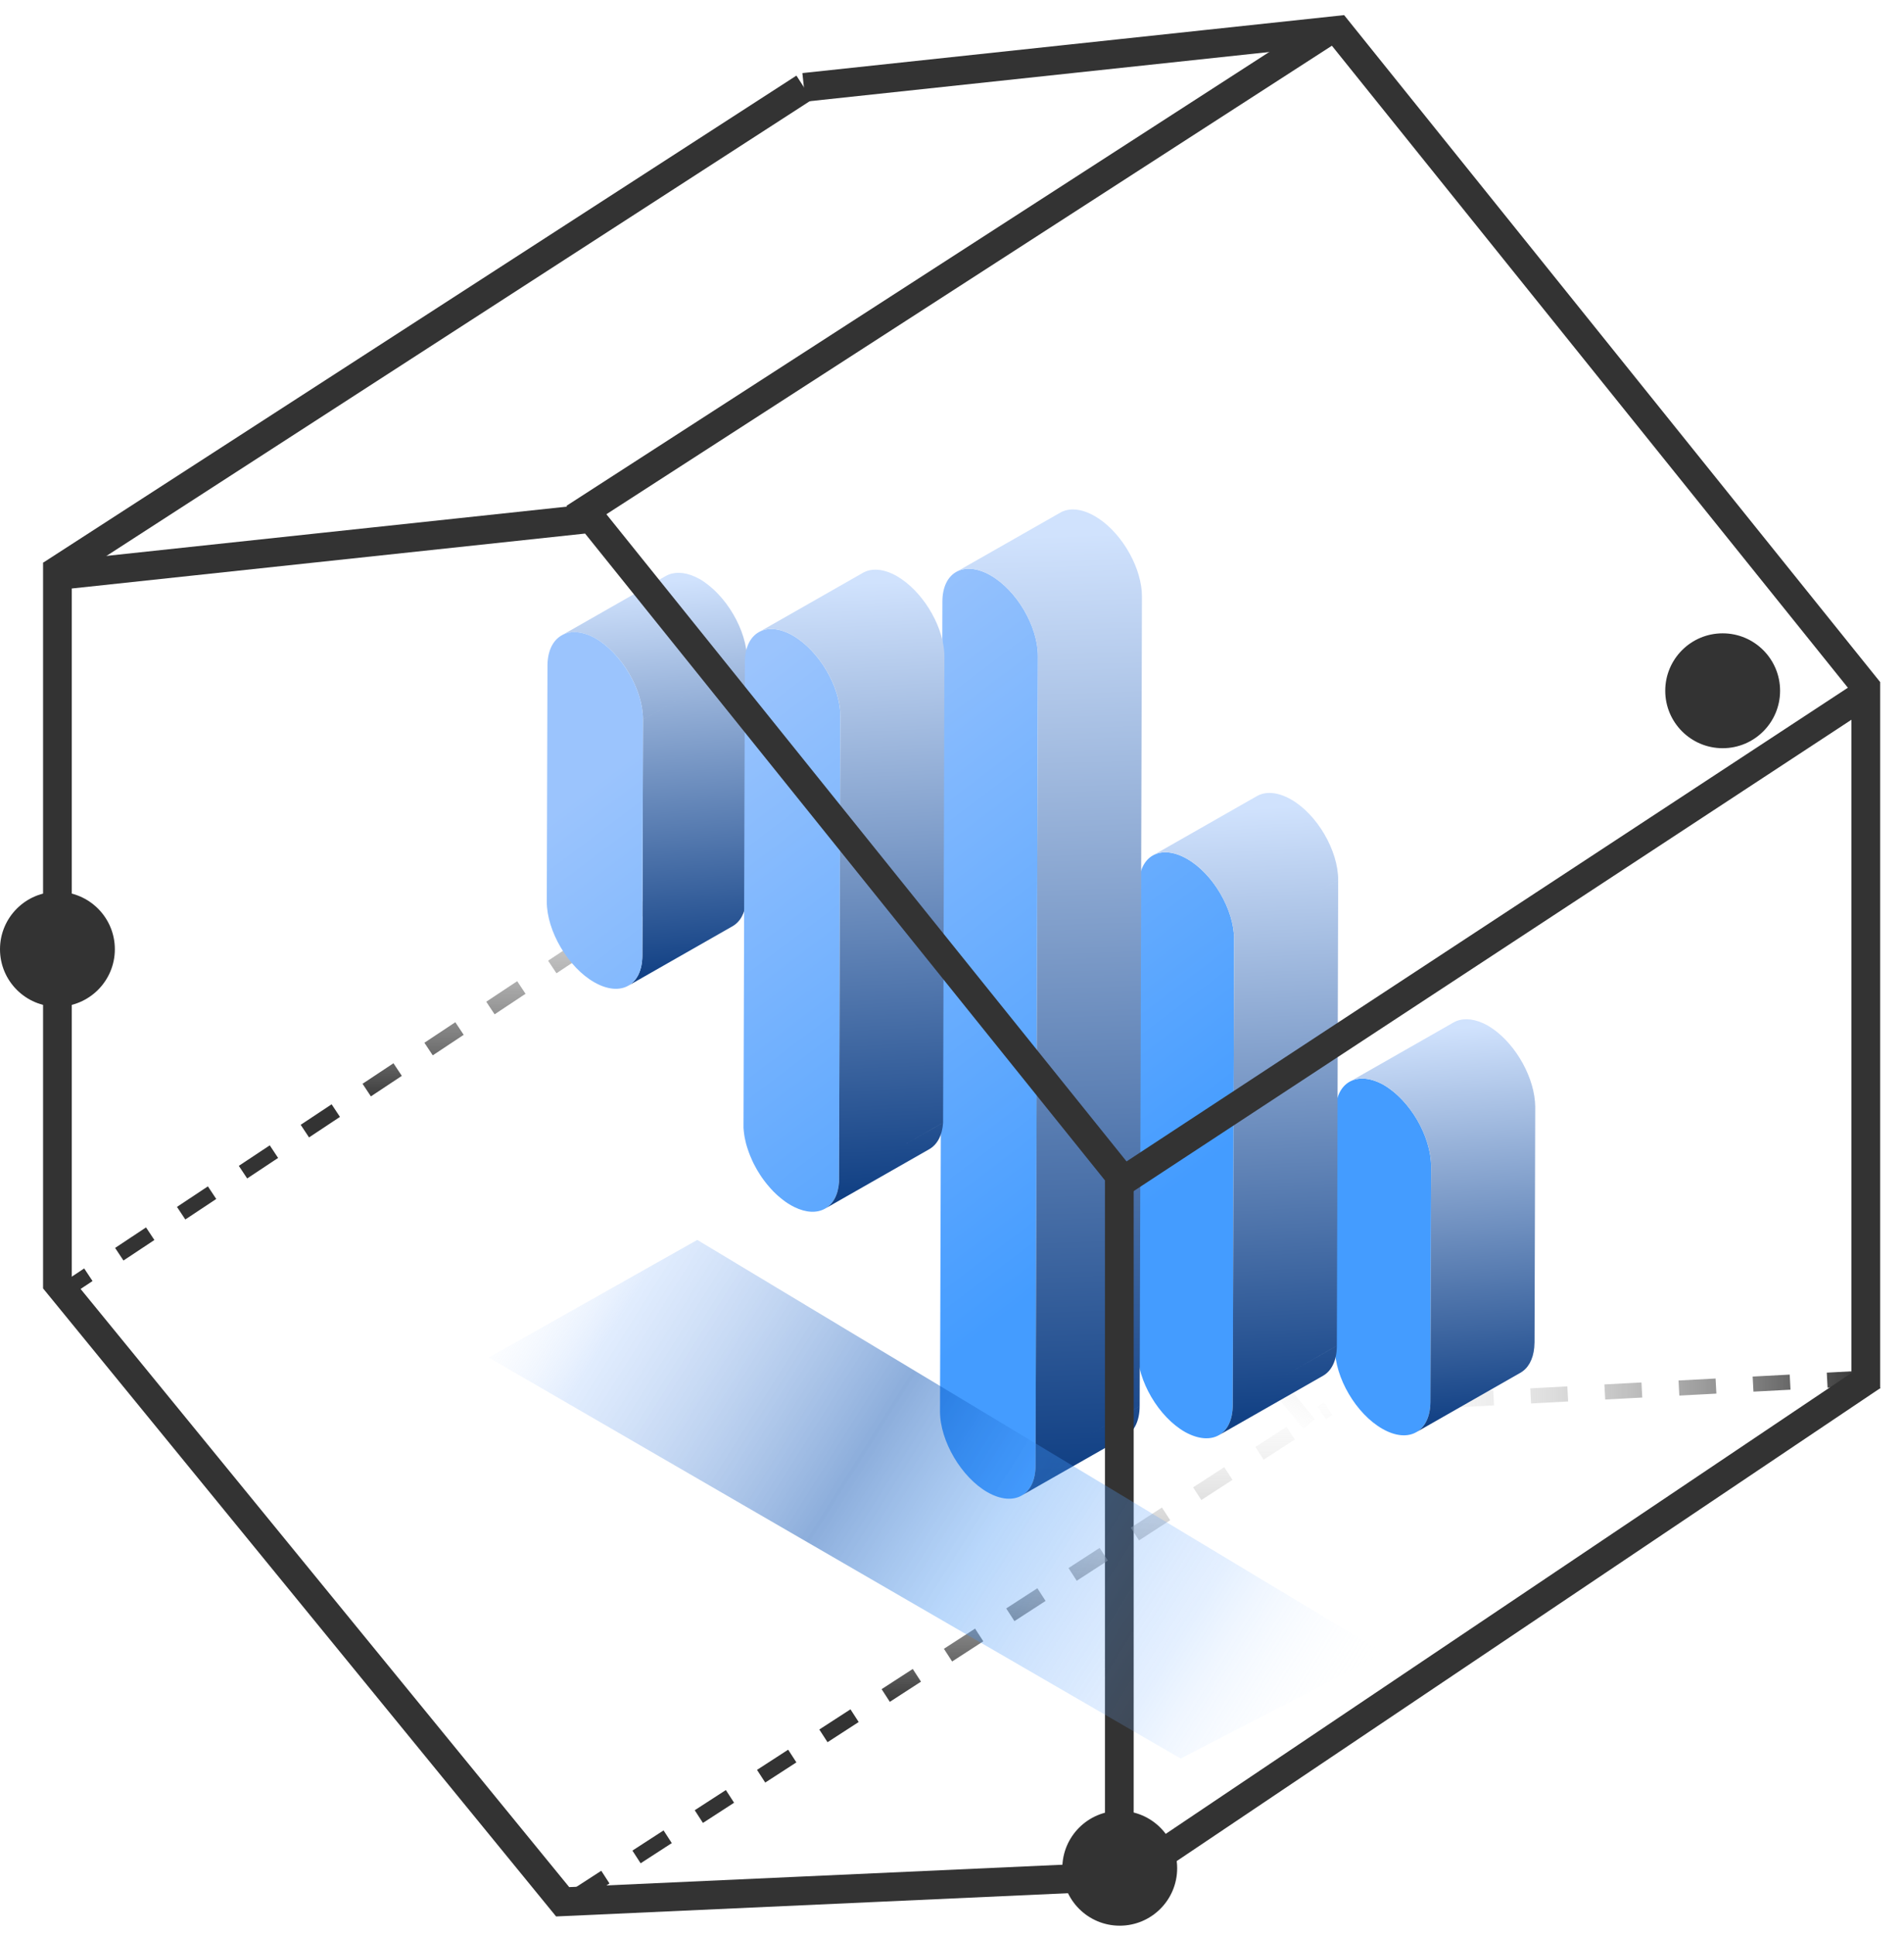 <?xml version="1.0" encoding="UTF-8"?>
<svg width="63px" height="64px" viewBox="0 0 63 64" version="1.1" xmlns="http://www.w3.org/2000/svg" xmlns:xlink="http://www.w3.org/1999/xlink">
    <title>云录音</title>
    <defs>
        <linearGradient x1="46.235%" y1="84.964%" x2="66.702%" y2="35.536%" id="linearGradient-1">
            <stop stop-color="#FFFFFF" stop-opacity="0" offset="0%"></stop>
            <stop stop-color="#333333" offset="100%"></stop>
        </linearGradient>
        <linearGradient x1="50%" y1="-7.986%" x2="50%" y2="61.201%" id="linearGradient-2">
            <stop stop-color="#FFFFFF" stop-opacity="0" offset="0%"></stop>
            <stop stop-color="#333333" offset="100%"></stop>
        </linearGradient>
        <linearGradient x1="2.657%" y1="0%" x2="100%" y2="0%" id="linearGradient-3">
            <stop stop-color="#FFFFFF" stop-opacity="0" offset="0%"></stop>
            <stop stop-color="#333333" offset="100%"></stop>
        </linearGradient>
        <linearGradient x1="52.386%" y1="2.347%" x2="55.696%" y2="97.989%" id="linearGradient-4">
            <stop stop-color="#D0E2FD" offset="0%"></stop>
            <stop stop-color="#114084" offset="100%"></stop>
        </linearGradient>
        <linearGradient x1="62.633%" y1="72.306%" x2="20.287%" y2="13.01%" id="linearGradient-5">
            <stop stop-color="#449CFF" offset="0%"></stop>
            <stop stop-color="#9BC4FD" offset="100%"></stop>
        </linearGradient>
        <linearGradient x1="50.998%" y1="2.347%" x2="52.382%" y2="97.989%" id="linearGradient-6">
            <stop stop-color="#D0E2FD" offset="0%"></stop>
            <stop stop-color="#114084" offset="100%"></stop>
        </linearGradient>
        <linearGradient x1="50.419%" y1="2.347%" x2="51.001%" y2="97.989%" id="linearGradient-7">
            <stop stop-color="#D0E2FD" offset="0%"></stop>
            <stop stop-color="#114084" offset="100%"></stop>
        </linearGradient>
        <linearGradient x1="50.984%" y1="2.347%" x2="52.35%" y2="97.989%" id="linearGradient-8">
            <stop stop-color="#D0E2FD" offset="0%"></stop>
            <stop stop-color="#114084" offset="100%"></stop>
        </linearGradient>
        <linearGradient x1="52.391%" y1="2.347%" x2="55.707%" y2="97.989%" id="linearGradient-9">
            <stop stop-color="#D0E2FD" offset="0%"></stop>
            <stop stop-color="#114084" offset="100%"></stop>
        </linearGradient>
        <linearGradient x1="100%" y1="95.748%" x2="100%" y2="0%" id="linearGradient-10">
            <stop stop-color="#FFFFFF" stop-opacity="0" offset="0%"></stop>
            <stop stop-color="#333333" offset="100%"></stop>
        </linearGradient>
        <linearGradient x1="50%" y1="-7.986%" x2="50%" y2="61.201%" id="linearGradient-11">
            <stop stop-color="#FFFFFF" stop-opacity="0" offset="0%"></stop>
            <stop stop-color="#333333" offset="100%"></stop>
        </linearGradient>
        <linearGradient x1="100%" y1="48.017%" x2="-4.69%" y2="47.07%" id="linearGradient-12">
            <stop stop-color="#FFFFFF" stop-opacity="0" offset="0%"></stop>
            <stop stop-color="#74AFFF" stop-opacity="0.385" offset="19.113%"></stop>
            <stop stop-color="#3E92F4" stop-opacity="0.731" offset="41.37%"></stop>
            <stop stop-color="#004AB0" stop-opacity="0.904" offset="57.058%"></stop>
            <stop stop-color="#8CB8FA" stop-opacity="0.531" offset="85.898%"></stop>
            <stop stop-color="#FFFFFF" stop-opacity="0" offset="100%"></stop>
        </linearGradient>
    </defs>
    <g id="页面-1" stroke="none" stroke-width="1" fill="none" fill-rule="evenodd">
        <g id="首页" transform="translate(-852, -588)">
            <g id="产品" transform="translate(78, 466)">
                <g id="云录音" transform="translate(774, 123)">
                    <g id="分组-9备份" transform="translate(1.686, 0)">
                        <polyline id="路径" stroke="#333333" stroke-width="0.95" points="24.914 1.89 42.581 0 60.05 21.729 60.05 44.923"></polyline>
                        <line x1="41.631" y1="46.108" x2="24.914" y2="25.65" id="路径" stroke="url(#linearGradient-1)" stroke-width="0.5" stroke-dasharray="1.228"></line>
                        <line x1="0.214" y1="41.846" x2="24.635" y2="25.65" id="路径-10" stroke="url(#linearGradient-2)" stroke-width="0.5" stroke-dasharray="1.228"></line>
                        <line x1="59.998" y1="44.59" x2="42.014" y2="45.543" id="路径" stroke="url(#linearGradient-3)" stroke-width="0.5" stroke-dasharray="1.228"></line>
                        <g id="分组" transform="translate(16.406, 15.852)" fill-rule="nonzero">
                            <path d="M6.628,4.986 L6.605,12.793 L6.604,12.794 L6.598,12.951 C6.563,13.358 6.396,13.645 6.144,13.788 L2.701,15.752 C2.984,15.591 3.16,15.246 3.162,14.758 L3.184,6.95 L6.628,4.986 Z M0.491,4.167 L3.935,2.203 C4.19,2.058 4.531,2.056 4.909,2.227 L5.053,2.299 C5.925,2.804 6.631,4.002 6.627,4.987 L3.183,6.95 C3.186,5.966 2.483,4.769 1.608,4.261 C1.175,4.021 0.779,4.002 0.491,4.167 Z" id="合并形状" fill="url(#linearGradient-4)"></path>
                            <path d="M14.676,2.175 C15.549,2.67 16.252,3.868 16.251,4.853 L16.173,31.626 C16.171,32.61 15.461,33.006 14.586,32.512 C13.725,32.022 13.01,30.819 13.011,29.835 L13.09,3.05 C13.091,2.077 13.801,1.681 14.676,2.175 Z M21.178,11.554 C22.041,12.042 22.746,13.239 22.743,14.225 L22.699,29.627 C22.695,30.611 21.997,31.001 21.124,30.52 C20.249,30.025 19.544,28.827 19.547,27.842 L19.593,12.44 C19.595,11.456 20.305,11.06 21.178,11.554 Z M27.686,19.033 C28.561,19.538 29.255,20.729 29.261,21.722 L29.24,29.526 C29.225,30.508 28.527,30.91 27.654,30.415 C26.781,29.92 26.076,28.721 26.079,27.737 L26.1,19.919 C26.103,18.945 26.813,18.549 27.686,19.033 Z M8.139,4.168 C9.012,4.674 9.717,5.861 9.715,6.846 L9.67,22.246 C9.616,23.109 8.979,23.464 8.189,23.075 C8.158,23.059 8.127,23.045 8.098,23.027 C8.085,23.019 8.07,23.011 8.057,23.003 C8.005,22.973 7.991,22.964 7.976,22.954 C7.927,22.92 7.911,22.911 7.896,22.9 C7.849,22.864 7.831,22.852 7.816,22.84 C7.769,22.804 7.75,22.788 7.73,22.772 C7.689,22.738 7.665,22.716 7.64,22.695 C7.616,22.672 7.599,22.657 7.586,22.645 L7.569,22.628 C7.526,22.586 7.513,22.574 7.497,22.559 C7.455,22.513 7.442,22.5 7.429,22.486 C7.386,22.438 7.373,22.425 7.362,22.411 C7.334,22.379 7.319,22.361 7.309,22.348 L7.295,22.332 C7.255,22.281 7.243,22.267 7.232,22.253 C7.193,22.201 7.181,22.185 7.17,22.171 C7.132,22.117 7.121,22.102 7.111,22.088 C7.074,22.032 7.064,22.016 7.054,22.002 C7.017,21.944 7.009,21.928 6.999,21.914 C6.965,21.856 6.955,21.84 6.945,21.824 C6.913,21.767 6.904,21.749 6.896,21.733 C6.865,21.674 6.856,21.658 6.847,21.642 C6.818,21.581 6.81,21.566 6.803,21.55 C6.776,21.489 6.768,21.471 6.761,21.454 C6.735,21.395 6.728,21.379 6.722,21.361 C6.698,21.3 6.691,21.281 6.685,21.264 C6.663,21.204 6.657,21.185 6.652,21.169 C6.632,21.109 6.626,21.091 6.621,21.073 C6.603,21.011 6.598,20.994 6.593,20.976 C6.579,20.915 6.574,20.898 6.571,20.878 C6.557,20.819 6.554,20.799 6.549,20.781 C6.538,20.722 6.536,20.703 6.533,20.682 C6.525,20.624 6.522,20.6 6.52,20.58 C6.514,20.519 6.51,20.489 6.509,20.457 L6.554,5.055 C6.556,4.07 7.266,3.673 8.139,4.168 Z M1.609,4.261 C2.482,4.769 3.187,5.966 3.184,6.95 L3.161,14.758 C3.158,15.742 2.449,16.139 1.576,15.643 C0.713,15.154 -0.003,13.951 1.09113743e-05,12.967 L0.023,5.148 C0.036,4.181 0.746,3.783 1.609,4.261 Z" id="合并形状" fill="url(#linearGradient-5)"></path>
                            <path d="M11.583,2.205 C12.405,2.682 13.076,3.761 13.151,4.707 L13.157,4.882 L13.113,20.284 L11.816,21.023 L13.114,20.285 C13.086,20.711 12.915,21.015 12.653,21.164 L9.21,23.127 C9.472,22.979 9.643,22.675 9.67,22.247 L9.67,22.245 L9.715,6.845 L9.715,6.843 L9.708,6.669 C9.633,5.723 8.962,4.645 8.139,4.168 C7.699,3.919 7.302,3.897 7.015,4.06 L10.458,2.098 C10.746,1.933 11.143,1.956 11.583,2.205 Z" id="合并形状" fill="url(#linearGradient-6)"></path>
                            <path d="M19.617,29.662 C19.615,30.151 19.439,30.494 19.156,30.657 L15.712,32.619 C15.997,32.459 16.172,32.114 16.172,31.625 L19.617,29.662 Z M14.676,2.176 C14.234,1.925 13.835,1.905 13.547,2.067 L16.992,0.105 C17.278,-0.059 17.677,-0.037 18.119,0.213 C18.94,0.679 19.613,1.768 19.687,2.715 L19.693,2.889 L19.617,29.661 L16.172,31.626 L16.25,4.853 C16.252,3.868 15.549,2.67 14.676,2.176 Z" id="合并形状" fill="url(#linearGradient-7)"></path>
                            <path d="M24.621,9.59 C25.485,10.08 26.188,11.277 26.186,12.261 L25.446,12.683 L26.186,12.262 L26.142,27.664 L24.398,28.658 L26.143,27.665 C26.141,28.154 25.967,28.497 25.683,28.658 L22.24,30.622 C22.522,30.461 22.696,30.117 22.698,29.627 L22.698,29.626 L22.743,14.225 L22.743,14.224 L22.737,14.05 C22.662,13.1 21.991,12.013 21.179,11.555 C20.739,11.304 20.34,11.282 20.053,11.445 L23.496,9.483 C23.784,9.318 24.182,9.342 24.621,9.59 Z" id="合并形状" fill="url(#linearGradient-8)"></path>
                            <path d="M27.686,19.032 C27.247,18.789 26.849,18.769 26.561,18.933 L30.005,16.969 C30.26,16.825 30.604,16.824 30.986,16.997 L31.131,17.07 C31.952,17.545 32.615,18.629 32.697,19.581 L32.706,19.758 L32.683,27.564 L32.682,27.565 L32.674,27.722 C32.636,28.127 32.467,28.416 32.215,28.558 L28.771,30.523 C29.056,30.36 29.234,30.015 29.238,29.528 L29.262,21.721 C29.255,20.731 28.561,19.539 27.686,19.032 Z" id="合并形状" fill="url(#linearGradient-9)"></path>
                        </g>
                        <line x1="25.389" y1="25.31" x2="25.389" y2="1.9" id="路径" stroke="url(#linearGradient-10)" stroke-width="0.5" stroke-dasharray="1.228"></line>
                        <polygon id="多边形" stroke="#333333" stroke-width="0.95" points="17.881 16.15 35.35 37.879 35.35 61.073 16.931 61.909 0.214 41.45 0.214 18.04"></polygon>
                        <line x1="0" y1="18.011" x2="24.924" y2="1.9" id="路径-8" stroke="#333333" stroke-width="0.95"></line>
                        <line x1="17.314" y1="16.132" x2="42.302" y2="2.27373675e-13" id="路径-8-copy" stroke="#333333" stroke-width="0.95"></line>
                        <line x1="35.364" y1="38.135" x2="60.169" y2="21.85" id="路径-8-copy-2" stroke="#333333" stroke-width="0.95"></line>
                        <line x1="35.555" y1="61.129" x2="60.266" y2="44.523" id="路径-8-copy-3" stroke="#333333" stroke-width="0.95"></line>
                        <line x1="17.314" y1="61.761" x2="42.266" y2="45.6" id="路径-9" stroke="url(#linearGradient-11)" stroke-width="0.5" stroke-dasharray="1.228"></line>
                        <polygon id="矩形-copy-11" fill="url(#linearGradient-12)" fill-rule="nonzero" opacity="0.498" transform="translate(29.409, 48.608) rotate(30) translate(-29.409, -48.608) " points="18.164 45.178 44.685 45.653 40.594 52.038 14.133 51.999"></polygon>
                    </g>
                    <g id="编组-20" transform="translate(0, 19.95)" fill="#333333" fill-rule="nonzero">
                        <path d="M1.9,12.35 C2.949,12.35 3.8,11.499 3.8,10.45 C3.8,9.401 2.949,8.55 1.9,8.55 C0.851,8.55 0,9.401 0,10.45 C0,11.499 0.851,12.35 1.9,12.35 Z" id="椭圆形-copy-7"></path>
                        <path d="M57,3.8 C58.049,3.8 58.9,2.949 58.9,1.9 C58.9,0.851 58.049,0 57,0 C55.951,0 55.1,0.851 55.1,1.9 C55.1,2.949 55.951,3.8 57,3.8 Z" id="椭圆形-copy-7备份"></path>
                        <path d="M37.05,42.75 C38.099,42.75 38.95,41.899 38.95,40.85 C38.95,39.801 38.099,38.95 37.05,38.95 C36.001,38.95 35.15,39.801 35.15,40.85 C35.15,41.899 36.001,42.75 37.05,42.75 Z" id="椭圆形-copy-7备份-2"></path>
                    </g>
                </g>
            </g>
        </g>
    </g>
</svg>